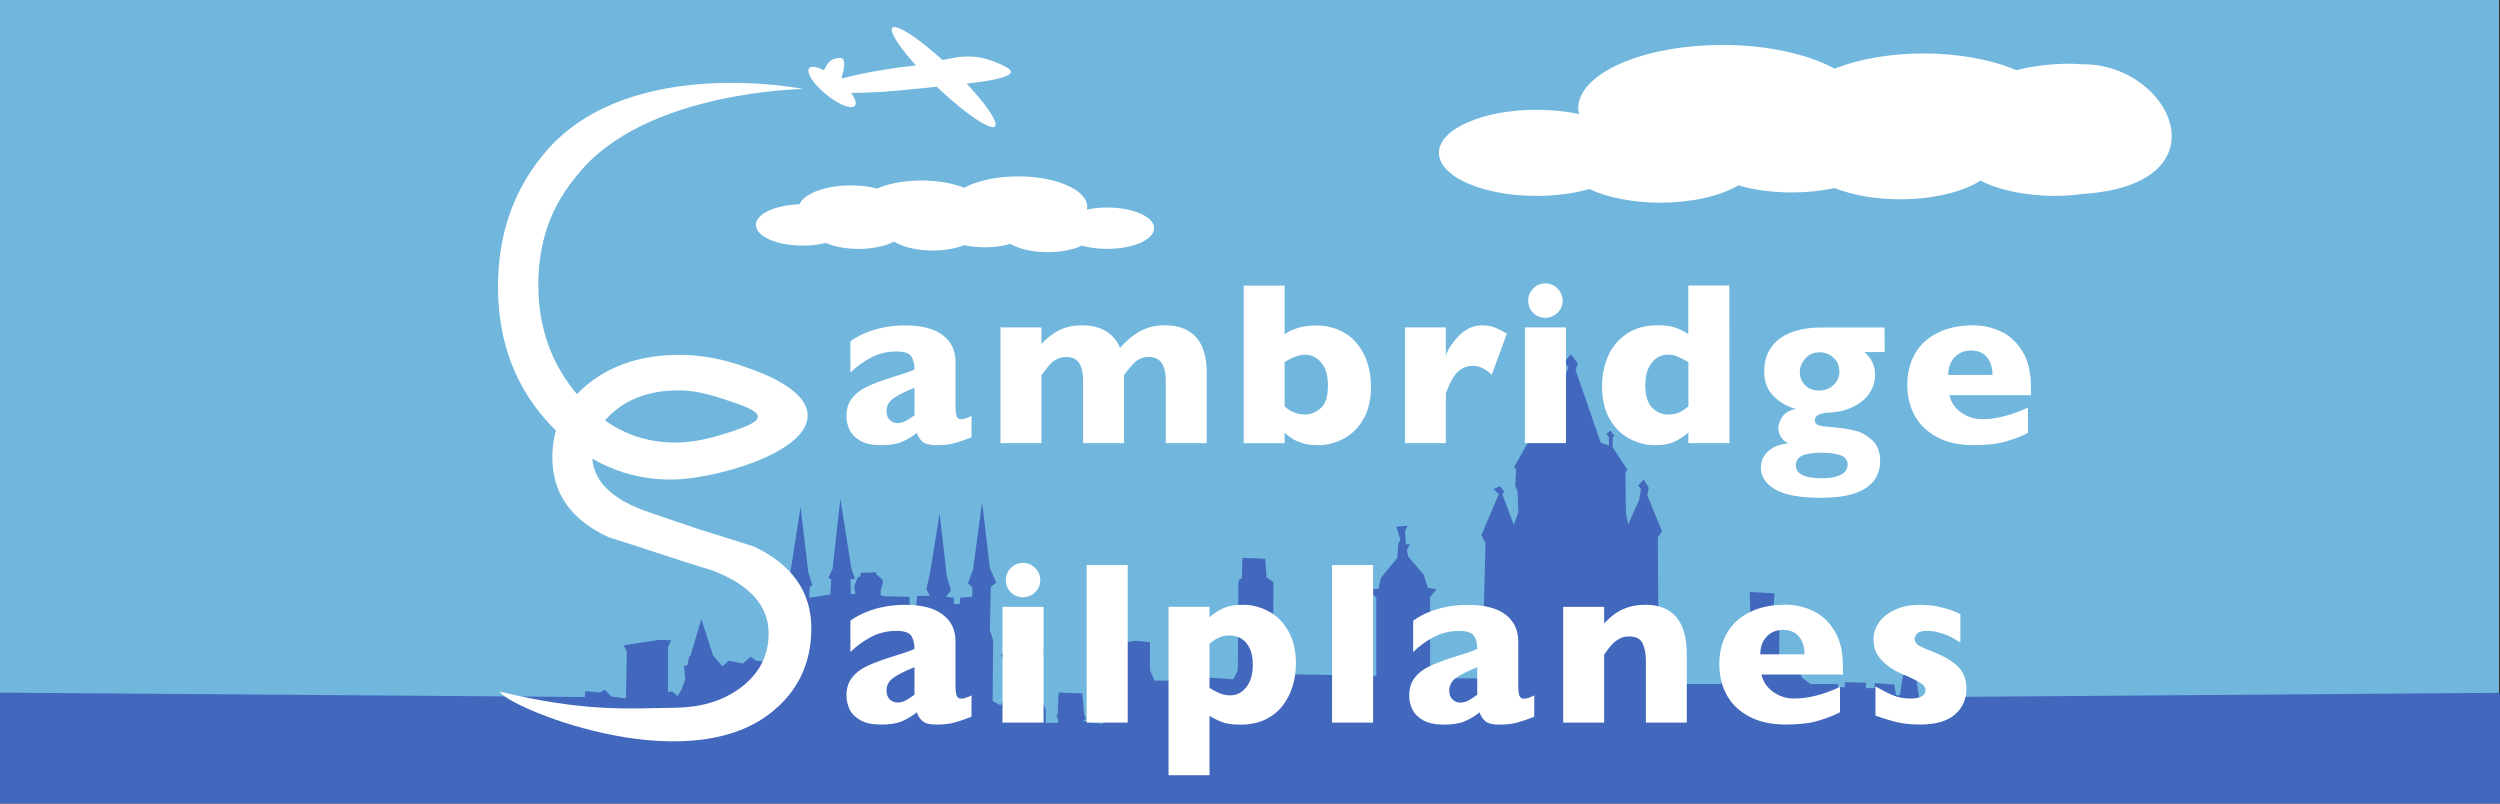<?xml version="1.0" encoding="UTF-8" standalone="no"?>
<!-- Created with Inkscape (http://www.inkscape.org/) -->

<svg
   width="300mm"
   height="96.428mm"
   viewBox="0 0 300 96.428"
   version="1.1"
   id="svg1"
   inkscape:version="1.3.2 (091e20e, 2023-11-25)"
   sodipodi:docname="CSLogowide.svg"
   xml:space="preserve"
   xmlns:inkscape="http://www.inkscape.org/namespaces/inkscape"
   xmlns:sodipodi="http://sodipodi.sourceforge.net/DTD/sodipodi-0.dtd"
   xmlns="http://www.w3.org/2000/svg"
   xmlns:svg="http://www.w3.org/2000/svg"><rect x="0" y="0" width="300" height="96.428" fill="#333333" stroke="none"/><sodipodi:namedview
     id="namedview1"
     pagecolor="#505050"
     bordercolor="#eeeeee"
     borderopacity="1"
     inkscape:showpageshadow="0"
     inkscape:pageopacity="0"
     inkscape:pagecheckerboard="0"
     inkscape:deskcolor="#d1d1d1"
     inkscape:document-units="mm"
     showguides="true"
     inkscape:zoom="0.87220672"
     inkscape:cx="-214.39872"
     inkscape:cy="290.06885"
     inkscape:window-width="1440"
     inkscape:window-height="777"
     inkscape:window-x="0"
     inkscape:window-y="25"
     inkscape:window-maximized="0"
     inkscape:current-layer="g1"
     showgrid="false" /><defs
     id="defs1" /><g
     inkscape:label="Layer 1"
     inkscape:groupmode="layer"
     id="layer1"><g
       id="g9"
       transform="matrix(4.167,0,0,4.167,-211.587,-272.114)"
       inkscape:export-filename="CS3.png"
       inkscape:export-xdpi="400"
       inkscape:export-ydpi="400"><g
         id="g1"
         transform="matrix(1.305,0,0,1.305,-11.343,-62.938)"><rect
           style="opacity:1;fill:#71b7dd;fill-opacity:1;stroke:none;stroke-width:0.319;stroke-linecap:round;stroke-linejoin:round;stroke-dasharray:none;stroke-opacity:1"
           id="rect2"
           width="55.156"
           height="17.729"
           x="47.59"
           y="98.245"
           inkscape:export-filename="CS5.png"
           inkscape:export-xdpi="600"
           inkscape:export-ydpi="600" /><path
           style="opacity:1;fill:#4168bd;fill-opacity:1;stroke:none;stroke-width:0.141;stroke-linecap:round;stroke-linejoin:round;stroke-dasharray:none;stroke-opacity:1"
           d="m 47.493,116.07 v -2.518 l 13.013,0.097 0.01,-0.13 0.323,0.03 0.111,-0.06 0.141,0.15 0.323,0.04 0.02,-1.031 -0.071,-0.14 0.787,-0.12 0.262,0.01 -0.071,0.16 v 0.981 l 0.101,-0.01 0.111,0.1 0.091,-0.15 0.081,-0.23 -0.03,-0.28 0.081,-0.03 0.03,-0.18 0.03,-0.01 0.242,-0.821 0.262,0.811 0.202,0.23 0.141,-0.12 0.313,0.06 0.172,-0.15 0.121,0.09 0.202,0.02 0.232,-0.18 0.262,0.05 0.101,-0.24 -0.04,-1.251 -0.111,-0.09 0.111,-0.28 0.222,-1.421 0.172,1.451 0.091,0.28 -0.061,0.03 -0.01,0.24 0.464,-0.07 0.02,-0.33 -0.061,-0.04 0.091,-0.2 0.172,-1.541 0.242,1.531 0.081,0.24 h -0.101 l 0.01,0.33 h 0.101 l -0.03,-0.17 0.081,-0.2 0.061,-0.02 v -0.08 l 0.343,-0.01 0.01,0.05 0.131,0.11 0.01,0.08 -0.05,0.15 v 0.12 l 0.101,0.02 0.535,0.01 0.01,0.29 0.131,-0.01 0.03,-0.3 h 0.282 l -0.081,-0.15 0.081,-0.35 0.212,-1.321 0.161,1.401 0.091,0.3 -0.111,0.14 0.172,0.02 v 0.14 h 0.131 l 0.01,-0.14 0.262,-0.02 0.01,-0.2 -0.101,-0.1 0.111,-0.29 0.202,-1.501 0.172,1.461 0.141,0.32 -0.121,0.09 -0.02,0.961 0.071,0.22 -0.01,1.341 0.172,0.09 0.071,-0.1 0.03,-0.811 -0.091,-0.21 0.777,-0.1 0.172,0.03 -0.02,0.14 -0.02,0.941 0.081,0.22 v 0.28 h 0.232 l 0.04,-0.01 v -0.06 l -0.04,-0.11 h 0.03 l 0.02,-0.49 0.525,0.02 0.04,0.46 0.04,0.1 -0.061,0.05 0.424,0.06 0.081,-0.11 v -0.32 h 0.121 l 0.02,-1.331 0.515,-0.07 0.313,0.03 v 0.62 l 0.101,0.23 0.979,-0.01 0.081,-0.22 -0.071,-0.16 0.081,-0.15 0.071,0.14 -0.02,0.16 0.05,0.17 0.565,0.04 0.101,-0.2 0.01,-1.651 v -0.26 l 0.03,-0.11 h 0.05 l 0.01,-0.46 0.505,0.02 0.03,0.41 0.151,0.11 -0.01,2.023 2.28,0.04 v -1.721 l -0.182,-0.18 0.232,-0.02 0.05,-0.24 0.363,-0.44 0.02,-0.31 0.05,-0.09 -0.091,-0.29 0.252,-0.02 -0.061,0.12 0.02,0.29 h 0.091 l -0.071,0.13 0.03,0.14 0.343,0.4 0.091,0.29 0.192,0.03 -0.141,0.17 v 1.791 l 1.201,0.01 v -1.301 l -0.081,-0.09 h 0.061 l 0.04,-1.601 -0.091,-0.17 0.383,-0.901 -0.111,-0.12 0.141,-0.06 0.091,0.12 -0.04,0.06 0.252,0.671 0.101,-0.28 -0.02,-0.47 -0.05,-0.11 0.02,-0.35 -0.04,-0.07 0.293,-0.52 0.02,-0.34 0.061,0.01 0.02,0.27 0.202,0.03 0.595,-1.641 -0.081,-0.13 0.141,-0.16 0.151,0.2 -0.05,0.14 0.555,1.611 0.182,0.06 v -0.19 l -0.061,-0.06 0.091,-0.08 0.091,0.12 -0.04,0.03 v 0.22 l 0.323,0.49 -0.04,0.07 0.01,0.901 0.05,0.24 0.242,-0.54 0.04,-0.24 -0.061,-0.08 0.121,-0.13 0.111,0.18 -0.03,0.17 0.323,0.791 -0.091,0.14 0.01,1.611 0.04,-0.01 -0.03,0.11 0.02,1.521 h 1.352 l 0.101,-0.2 0.313,0.01 0.091,-0.19 0.05,-1.111 0.091,-0.09 -0.01,-0.45 0.545,0.03 -0.02,0.38 0.131,0.13 -0.01,1.171 0.333,-0.09 -0.03,0.14 0.192,0.01 v 0.11 l 0.202,0.15 h 0.605 v 0.07 h 0.151 v -0.11 l 0.464,0.01 v 0.12 h 0.192 v -0.11 l 0.434,0.03 0.04,0.24 h 0.081 l 0.071,-0.43 0.172,-0.23 0.121,0.3 0.061,0.4 12.892,-0.097 v 2.518"
           id="path2"
           sodipodi:nodetypes="ccccccccccccccccccccccccccccccccccccccccccccccccccccccccccccccccccccccccccccccccccccccccccccccccccccccccccccccccccccccccccccccccccccccccccccccccccccccccccccccccccccccccccccccccccccccccccccccccccccccccccccccccccccccccccccccccccccccccccccccc" /><path
           id="path4"
           style="font-size:10.583px;font-family:AppleGothic;-inkscape-font-specification:'AppleGothic, Normal';text-align:end;letter-spacing:0.585px;word-spacing:0.579px;text-anchor:end;fill:#ffffff;fill-opacity:1;stroke:none;stroke-width:0.065;stroke-dasharray:none;stroke-opacity:1"
           d="m 62.411,108.851 c -0.995,0 -1.866,-0.385 -2.614,-1.154 -0.804,-0.826 -1.206,-1.859 -1.206,-3.101 0,-1.206 0.374,-2.226 1.122,-3.059 1.87,-2.06 5.615,-1.305 5.615,-1.305 0,0 -3.495,0.043 -4.969,1.877 -0.296,0.346 -0.519,0.723 -0.667,1.132 -0.141,0.409 -0.212,0.847 -0.212,1.312 0,0.953 0.296,1.771 0.889,2.455 0.586,0.684 1.298,1.027 2.138,1.027 0.395,0 0.79,-0.097 1.206,-0.233 0.633,-0.207 0.914,-0.364 0.161,-0.624 -0.441,-0.153 -0.854,-0.296 -1.291,-0.296 -0.55,0 -1.005,0.138 -1.365,0.413 -0.367,0.282 -0.55,0.617 -0.55,1.005 0,0.564 0.416,0.988 1.249,1.27 0.388,0.134 0.773,0.265 1.154,0.392 0.388,0.12 0.78,0.243 1.175,0.37 0.84,0.402 1.259,1.002 1.259,1.799 0,0.776 -0.298,1.402 -0.9,1.873 -1.944,1.522 -5.895,-0.182 -5.968,-0.472 1.903,0.456 2.834,0.368 3.851,0.355 0.564,-0.007 1.041,-0.141 1.429,-0.423 0.43,-0.31 0.646,-0.716 0.646,-1.217 0,-0.607 -0.409,-1.069 -1.228,-1.386 -0.395,-0.12 -0.783,-0.243 -1.164,-0.37 -0.381,-0.127 -0.762,-0.25 -1.143,-0.37 -0.825,-0.381 -1.238,-0.967 -1.238,-1.757 0,-0.663 0.261,-1.203 0.783,-1.619 0.536,-0.43 1.206,-0.646 2.011,-0.646 0.494,0 0.988,0.092 1.482,0.275 0.486,0.162 1.378,0.535 1.357,1.083 -0.032,0.834 -2.116,1.394 -3.011,1.394 z"
           sodipodi:nodetypes="scsccccscsssscscccsscscscscscscss" /><path
           id="path6"
           style="fill:#ffffff;fill-opacity:1;stroke-width:0.956;stroke-linecap:round;stroke-linejoin:round;paint-order:markers stroke fill"
           d="m 67.329,98.867 a 1.569,0.259 43.842 0 0 0.484,0.843 c -0.023,0.004 -0.045,0.007 -0.069,0.011 -0.516,0.054 -1.152,0.168 -1.567,0.281 -0.003,-0.007 -4.25e-4,-0.029 0.003,-0.046 0.05,-0.182 0.103,-0.425 -0.056,-0.408 -0.138,0.015 -0.231,0.032 -0.339,0.271 a 0.652,0.21 39.331 0 0 -0.263,-0.075 0.652,0.21 39.331 0 0 0.162,0.474 0.652,0.21 39.331 0 0 0.72,0.412 0.652,0.21 39.331 0 0 -0.021,-0.311 c 0.42,4.7e-4 0.969,-0.039 1.418,-0.09 0.138,-0.008 0.303,-0.031 0.473,-0.047 a 1.569,0.259 43.842 0 0 1.249,0.89 1.569,0.259 43.842 0 0 -0.591,-0.958 c 0.664,-0.077 1.213,-0.184 0.872,-0.365 -0.594,-0.315 -0.971,-0.252 -1.402,-0.154 a 1.569,0.259 43.842 0 0 -1.074,-0.728 z" /><path
           id="path9"
           style="fill:#ffffff;stroke-width:0.013;stroke-linecap:round;stroke-linejoin:round"
           d="m 85.608,99.261 c -1.756,-10e-7 -3.18,0.628 -3.18,1.402 0.003,0.041 0.009,0.082 0.02,0.123 -0.293,-0.062 -0.613,-0.095 -0.938,-0.095 -1.19,-3e-5 -2.155,0.425 -2.155,0.95 -5.7e-5,0.525 0.965,0.951 2.155,0.95 0.413,-4e-5 0.817,-0.052 1.164,-0.151 0.406,0.191 0.973,0.3 1.568,0.301 0.678,-9.7e-4 1.316,-0.143 1.721,-0.382 0.351,0.102 0.762,0.156 1.182,0.156 0.327,-4.9e-4 0.65,-0.034 0.943,-0.097 0.396,0.159 0.912,0.248 1.447,0.248 0.708,-6.7e-4 1.37,-0.155 1.771,-0.412 0.409,0.213 1.01,0.336 1.644,0.337 0.205,-0.001 0.408,-0.015 0.604,-0.042 3.216,-0.21 1.966,-2.878 0,-2.862 -0.087,-0.007 -0.174,-0.011 -0.262,-0.013 -0.421,8.46e-4 -0.833,0.05 -1.197,0.143 -0.546,-0.236 -1.281,-0.369 -2.047,-0.369 -0.726,6.78e-4 -1.425,0.12 -1.961,0.336 -0.603,-0.331 -1.515,-0.524 -2.478,-0.524 z"
           sodipodi:nodetypes="cccccccccccccccccccccc" /><path
           id="path16"
           style="fill:#ffffff;stroke-width:0.006;stroke-linecap:round;stroke-linejoin:round"
           d="m 70.068,102.161 a 1.526,0.673 0 0 1 1.526,0.673 1.526,0.673 0 0 1 -0.009,0.059 1.034,0.456 0 0 1 0.45,-0.045 1.034,0.456 0 0 1 1.034,0.456 1.034,0.456 0 0 1 -1.034,0.456 1.034,0.456 0 0 1 -0.559,-0.072 1.034,0.456 0 0 1 -0.752,0.145 1.034,0.456 0 0 1 -0.826,-0.183 1.034,0.456 0 0 1 -0.567,0.075 1.034,0.456 0 0 1 -0.453,-0.047 1.034,0.456 0 0 1 -0.694,0.119 1.034,0.456 0 0 1 -0.85,-0.198 1.034,0.456 0 0 1 -0.789,0.162 1.034,0.456 0 0 1 -0.723,-0.132 1.034,0.456 0 0 1 -0.506,0.059 1.034,0.456 0 0 1 -1.034,-0.456 1.034,0.456 0 0 1 0.962,-0.455 1.157,0.51 0 0 1 1.137,-0.417 1.157,0.51 0 0 1 0.575,0.069 1.403,0.619 0 0 1 0.982,-0.177 1.403,0.619 0 0 1 0.941,0.161 1.526,0.673 0 0 1 1.189,-0.251 z" /><g
           id="text1"
           style="font-weight:bold;font-size:5.138px;line-height:1.2;font-family:'Gill Sans';-inkscape-font-specification:'Gill Sans, Bold';letter-spacing:0.284px;word-spacing:0.281px;fill:#ffffff;stroke-width:0.128"
           aria-label="ambridge&#10;ailplanes"><path
             d="m 69.039,107.919 q -0.198,0.078 -0.366,0.125 -0.168,0.048 -0.404,0.048 -0.223,0 -0.311,-0.078 -0.088,-0.08 -0.125,-0.193 -0.146,0.118 -0.324,0.196 -0.178,0.075 -0.467,0.075 -0.278,0 -0.452,-0.095 -0.171,-0.098 -0.241,-0.243 -0.068,-0.148 -0.068,-0.304 0,-0.236 0.118,-0.389 0.12,-0.156 0.321,-0.253 0.201,-0.098 0.532,-0.203 0.188,-0.06 0.284,-0.09 0.098,-0.033 0.146,-0.05 0.048,-0.018 0.1,-0.045 0,-0.186 -0.075,-0.291 -0.075,-0.105 -0.326,-0.105 -0.296,0 -0.549,0.13 -0.253,0.13 -0.464,0.336 v -0.692 q 0.168,-0.12 0.364,-0.196 0.196,-0.078 0.409,-0.115 0.213,-0.038 0.432,-0.038 0.554,0 0.833,0.216 0.281,0.213 0.281,0.59 v 0.986 q 0,0.14 0.025,0.211 0.028,0.068 0.098,0.068 0.085,0 0.231,-0.073 z m -1.257,-0.489 v -0.605 q -0.321,0.13 -0.469,0.236 -0.148,0.103 -0.148,0.281 0,0.128 0.073,0.196 0.075,0.068 0.173,0.068 0.093,0 0.183,-0.05 0.093,-0.053 0.188,-0.125 z m 6.448,0.617 h -0.903 v -1.362 q 0,-0.271 -0.09,-0.404 -0.088,-0.135 -0.281,-0.135 -0.188,0 -0.309,0.115 -0.12,0.113 -0.241,0.286 v 1.5 H 71.503 v -1.362 q 0,-0.258 -0.083,-0.399 -0.083,-0.14 -0.294,-0.14 -0.1,0 -0.186,0.04 -0.083,0.04 -0.135,0.09 -0.053,0.05 -0.128,0.148 -0.075,0.098 -0.095,0.123 v 1.5 h -0.903 v -2.554 h 0.903 v 0.366 q 0.203,-0.216 0.414,-0.314 0.211,-0.098 0.487,-0.098 0.13,0 0.248,0.025 0.118,0.023 0.231,0.08 0.115,0.058 0.208,0.158 0.093,0.1 0.148,0.233 0.218,-0.246 0.452,-0.371 0.236,-0.125 0.542,-0.125 0.306,0 0.512,0.123 0.208,0.123 0.306,0.356 0.1,0.231 0.1,0.562 z m 3.626,-1.259 q 0,0.444 -0.173,0.738 -0.173,0.291 -0.442,0.429 -0.268,0.138 -0.547,0.138 -0.201,0 -0.349,-0.045 -0.146,-0.048 -0.228,-0.1 -0.08,-0.055 -0.168,-0.13 v 0.231 h -0.903 v -3.477 h 0.903 v 1.074 q 0.1,-0.078 0.276,-0.135 0.176,-0.06 0.406,-0.06 0.309,0 0.544,0.113 0.236,0.11 0.384,0.301 0.151,0.191 0.223,0.429 0.073,0.236 0.073,0.497 z m -0.951,-0.02 q 0,-0.329 -0.148,-0.499 -0.148,-0.173 -0.351,-0.173 -0.203,0 -0.457,0.163 v 0.976 q 0.191,0.181 0.457,0.181 0.168,0 0.334,-0.135 0.166,-0.138 0.166,-0.512 z m 3.949,-1.137 -0.334,0.906 q -0.206,-0.196 -0.416,-0.196 -0.191,0 -0.331,0.13 -0.138,0.128 -0.266,0.477 v 1.099 h -0.903 v -2.554 h 0.903 v 0.617 q 0.085,-0.228 0.301,-0.444 0.216,-0.218 0.507,-0.218 0.153,0 0.266,0.045 0.115,0.045 0.273,0.138 z m 1.23,-0.728 q 0,0.158 -0.113,0.268 -0.113,0.11 -0.268,0.11 -0.105,0 -0.193,-0.05 -0.085,-0.05 -0.135,-0.135 -0.05,-0.088 -0.05,-0.193 0,-0.156 0.11,-0.268 0.11,-0.113 0.268,-0.113 0.156,0 0.268,0.113 0.113,0.113 0.113,0.268 z m 0.073,3.144 h -0.906 v -2.554 h 0.906 z m 3.608,0 h -0.906 v -0.231 q -0.143,0.12 -0.304,0.198 -0.158,0.078 -0.439,0.078 -0.278,0 -0.547,-0.138 -0.268,-0.138 -0.442,-0.429 -0.173,-0.294 -0.173,-0.738 0,-0.349 0.13,-0.652 0.13,-0.306 0.409,-0.497 0.278,-0.191 0.682,-0.191 0.251,0 0.406,0.055 0.156,0.055 0.276,0.141 v -1.074 h 0.906 z M 84.86,107.234 v -0.976 q -0.158,-0.088 -0.248,-0.125 -0.088,-0.038 -0.208,-0.038 -0.213,0 -0.356,0.181 -0.14,0.181 -0.14,0.492 0,0.339 0.148,0.494 0.151,0.153 0.349,0.153 0.163,0 0.263,-0.05 0.1,-0.053 0.193,-0.13 z m 4.331,-1.197 h -0.447 q 0.236,0.206 0.236,0.504 0,0.158 -0.068,0.304 -0.065,0.146 -0.196,0.258 -0.128,0.113 -0.319,0.186 -0.188,0.07 -0.432,0.085 -0.314,0.013 -0.314,0.168 0,0.06 0.04,0.088 0.04,0.028 0.125,0.043 0.088,0.013 0.294,0.03 0.233,0.02 0.434,0.07 0.201,0.05 0.374,0.211 0.173,0.161 0.173,0.459 0,0.238 -0.13,0.421 -0.128,0.183 -0.416,0.286 -0.289,0.103 -0.763,0.103 -0.682,0 -1.004,-0.183 -0.319,-0.183 -0.319,-0.489 0,-0.083 0.04,-0.191 0.043,-0.108 0.176,-0.208 0.135,-0.1 0.391,-0.135 -0.09,-0.033 -0.156,-0.125 -0.065,-0.095 -0.065,-0.198 0,-0.133 0.09,-0.263 0.093,-0.13 0.299,-0.168 -0.286,-0.075 -0.494,-0.283 -0.208,-0.208 -0.208,-0.539 0,-0.251 0.095,-0.439 0.098,-0.188 0.268,-0.306 0.171,-0.118 0.396,-0.173 0.226,-0.058 0.494,-0.058 h 1.402 z m -0.999,0.432 q 0,-0.193 -0.133,-0.309 -0.13,-0.118 -0.294,-0.118 -0.208,0 -0.329,0.141 -0.118,0.141 -0.118,0.296 0,0.108 0.05,0.201 0.053,0.093 0.146,0.151 0.095,0.055 0.226,0.055 0.196,0 0.324,-0.123 0.128,-0.123 0.128,-0.294 z m 0.181,2.055 q 0,-0.168 -0.181,-0.218 -0.178,-0.048 -0.369,-0.048 -0.314,0 -0.454,0.065 -0.138,0.068 -0.138,0.213 0,0.286 0.577,0.286 0.258,0 0.411,-0.075 0.153,-0.073 0.153,-0.223 z m 4.045,-1.535 h -1.799 q 0.053,0.233 0.258,0.381 0.206,0.148 0.467,0.148 0.457,0 1.009,-0.256 v 0.559 q -0.198,0.103 -0.482,0.188 -0.281,0.083 -0.718,0.083 -0.472,0 -0.803,-0.176 -0.331,-0.176 -0.497,-0.477 -0.163,-0.301 -0.163,-0.682 0,-0.376 0.163,-0.672 0.166,-0.299 0.497,-0.467 0.331,-0.171 0.803,-0.171 0.311,0 0.6,0.135 0.291,0.133 0.477,0.439 0.188,0.304 0.188,0.785 z m -0.848,-0.447 q 0,-0.246 -0.123,-0.391 -0.12,-0.148 -0.349,-0.148 -0.226,0 -0.366,0.151 -0.138,0.148 -0.138,0.389 z"
             id="path1" /><path
             d="m 69.039,114.085 q -0.198,0.078 -0.366,0.125 -0.168,0.048 -0.404,0.048 -0.223,0 -0.311,-0.078 -0.088,-0.08 -0.125,-0.193 -0.146,0.118 -0.324,0.196 -0.178,0.075 -0.467,0.075 -0.278,0 -0.452,-0.095 -0.171,-0.098 -0.241,-0.243 -0.068,-0.148 -0.068,-0.304 0,-0.236 0.118,-0.389 0.12,-0.156 0.321,-0.253 0.201,-0.098 0.532,-0.203 0.188,-0.06 0.284,-0.09 0.098,-0.033 0.146,-0.05 0.048,-0.018 0.1,-0.045 0,-0.186 -0.075,-0.291 -0.075,-0.105 -0.326,-0.105 -0.296,0 -0.549,0.13 -0.253,0.13 -0.464,0.336 v -0.692 q 0.168,-0.12 0.364,-0.196 0.196,-0.078 0.409,-0.115 0.213,-0.038 0.432,-0.038 0.554,0 0.833,0.216 0.281,0.213 0.281,0.59 v 0.986 q 0,0.141 0.025,0.211 0.028,0.068 0.098,0.068 0.085,0 0.231,-0.073 z m -1.257,-0.489 v -0.605 q -0.321,0.13 -0.469,0.236 -0.148,0.103 -0.148,0.281 0,0.128 0.073,0.196 0.075,0.068 0.173,0.068 0.093,0 0.183,-0.05 0.093,-0.053 0.188,-0.125 z m 2.775,-2.526 q 0,0.158 -0.113,0.268 -0.113,0.11 -0.268,0.11 -0.105,0 -0.193,-0.05 -0.085,-0.05 -0.135,-0.135 -0.05,-0.088 -0.05,-0.193 0,-0.156 0.11,-0.268 0.11,-0.113 0.268,-0.113 0.156,0 0.268,0.113 0.113,0.113 0.113,0.268 z m 0.073,3.144 h -0.906 v -2.554 h 0.906 z m 1.857,0 h -0.906 v -3.477 h 0.906 z m 3.711,-1.295 q 0,0.256 -0.073,0.494 -0.073,0.238 -0.223,0.432 -0.148,0.191 -0.384,0.304 -0.233,0.11 -0.544,0.11 -0.251,0 -0.396,-0.053 -0.143,-0.053 -0.286,-0.141 v 1.31 H 73.388 v -3.716 h 0.903 v 0.231 q 0.135,-0.118 0.299,-0.196 0.166,-0.08 0.447,-0.08 0.278,0 0.547,0.138 0.268,0.138 0.442,0.432 0.173,0.291 0.173,0.735 z m -0.951,0.02 q 0,-0.231 -0.073,-0.374 -0.073,-0.146 -0.188,-0.208 -0.115,-0.065 -0.238,-0.065 -0.161,0 -0.263,0.053 -0.103,0.05 -0.193,0.128 v 0.976 q 0.048,0.025 0.1,0.058 0.055,0.03 0.108,0.053 0.055,0.023 0.115,0.038 0.063,0.015 0.133,0.015 0.213,0 0.356,-0.181 0.143,-0.181 0.143,-0.492 z m 2.655,1.275 h -0.906 v -3.477 h 0.906 z m 3.555,-0.128 q -0.198,0.078 -0.366,0.125 -0.168,0.048 -0.404,0.048 -0.223,0 -0.311,-0.078 -0.088,-0.08 -0.125,-0.193 -0.146,0.118 -0.324,0.196 -0.178,0.075 -0.467,0.075 -0.278,0 -0.452,-0.095 -0.171,-0.098 -0.241,-0.243 -0.068,-0.148 -0.068,-0.304 0,-0.236 0.118,-0.389 0.12,-0.156 0.321,-0.253 0.201,-0.098 0.532,-0.203 0.188,-0.06 0.284,-0.09 0.098,-0.033 0.146,-0.05 0.048,-0.018 0.1,-0.045 0,-0.186 -0.075,-0.291 -0.075,-0.105 -0.326,-0.105 -0.296,0 -0.549,0.13 -0.253,0.13 -0.464,0.336 v -0.692 q 0.168,-0.12 0.364,-0.196 0.196,-0.078 0.409,-0.115 0.213,-0.038 0.432,-0.038 0.554,0 0.833,0.216 0.281,0.213 0.281,0.59 v 0.986 q 0,0.141 0.025,0.211 0.028,0.068 0.098,0.068 0.085,0 0.231,-0.073 z m -1.257,-0.489 v -0.605 q -0.321,0.13 -0.469,0.236 -0.148,0.103 -0.148,0.281 0,0.128 0.073,0.196 0.075,0.068 0.173,0.068 0.093,0 0.183,-0.05 0.093,-0.053 0.188,-0.125 z m 4.624,0.617 h -0.903 v -1.377 q 0,-0.211 -0.07,-0.366 -0.068,-0.158 -0.301,-0.158 -0.11,0 -0.196,0.043 -0.083,0.04 -0.151,0.105 -0.065,0.065 -0.11,0.125 -0.045,0.06 -0.093,0.128 v 1.5 h -0.903 v -2.554 h 0.903 v 0.366 q 0.213,-0.228 0.427,-0.319 0.216,-0.093 0.479,-0.093 0.918,0 0.918,1.099 z M 88.27,113.154 H 86.471 q 0.053,0.233 0.258,0.381 0.206,0.148 0.467,0.148 0.457,0 1.009,-0.256 v 0.559 q -0.198,0.103 -0.482,0.188 -0.281,0.083 -0.718,0.083 -0.472,0 -0.803,-0.176 -0.331,-0.176 -0.497,-0.477 -0.163,-0.301 -0.163,-0.682 0,-0.376 0.163,-0.672 0.166,-0.299 0.497,-0.467 0.331,-0.171 0.803,-0.171 0.311,0 0.6,0.135 0.291,0.133 0.477,0.439 0.188,0.304 0.188,0.785 z m -0.848,-0.447 q 0,-0.246 -0.123,-0.391 -0.12,-0.148 -0.349,-0.148 -0.226,0 -0.366,0.151 -0.138,0.148 -0.138,0.389 z m 3.573,0.76 q 0,0.351 -0.258,0.572 -0.256,0.218 -0.763,0.218 -0.284,0 -0.504,-0.05 -0.221,-0.053 -0.482,-0.148 v -0.642 q 0.228,0.13 0.396,0.198 0.168,0.068 0.369,0.068 0.339,0 0.339,-0.186 0,-0.063 -0.05,-0.11 -0.048,-0.05 -0.171,-0.11 -0.12,-0.063 -0.324,-0.148 -0.251,-0.11 -0.427,-0.296 -0.176,-0.186 -0.176,-0.454 0,-0.191 0.115,-0.366 0.118,-0.176 0.354,-0.286 0.236,-0.113 0.57,-0.113 0.08,0 0.203,0.013 0.125,0.01 0.314,0.058 0.191,0.048 0.361,0.135 v 0.625 q -0.08,-0.048 -0.135,-0.08 -0.053,-0.033 -0.143,-0.073 -0.09,-0.04 -0.213,-0.07 -0.12,-0.033 -0.248,-0.033 -0.156,0 -0.213,0.06 -0.058,0.06 -0.058,0.12 0,0.063 0.06,0.118 0.06,0.053 0.268,0.133 0.301,0.115 0.482,0.238 0.181,0.12 0.256,0.266 0.078,0.146 0.078,0.344 z"
             id="path3" /></g></g></g></g></svg>
